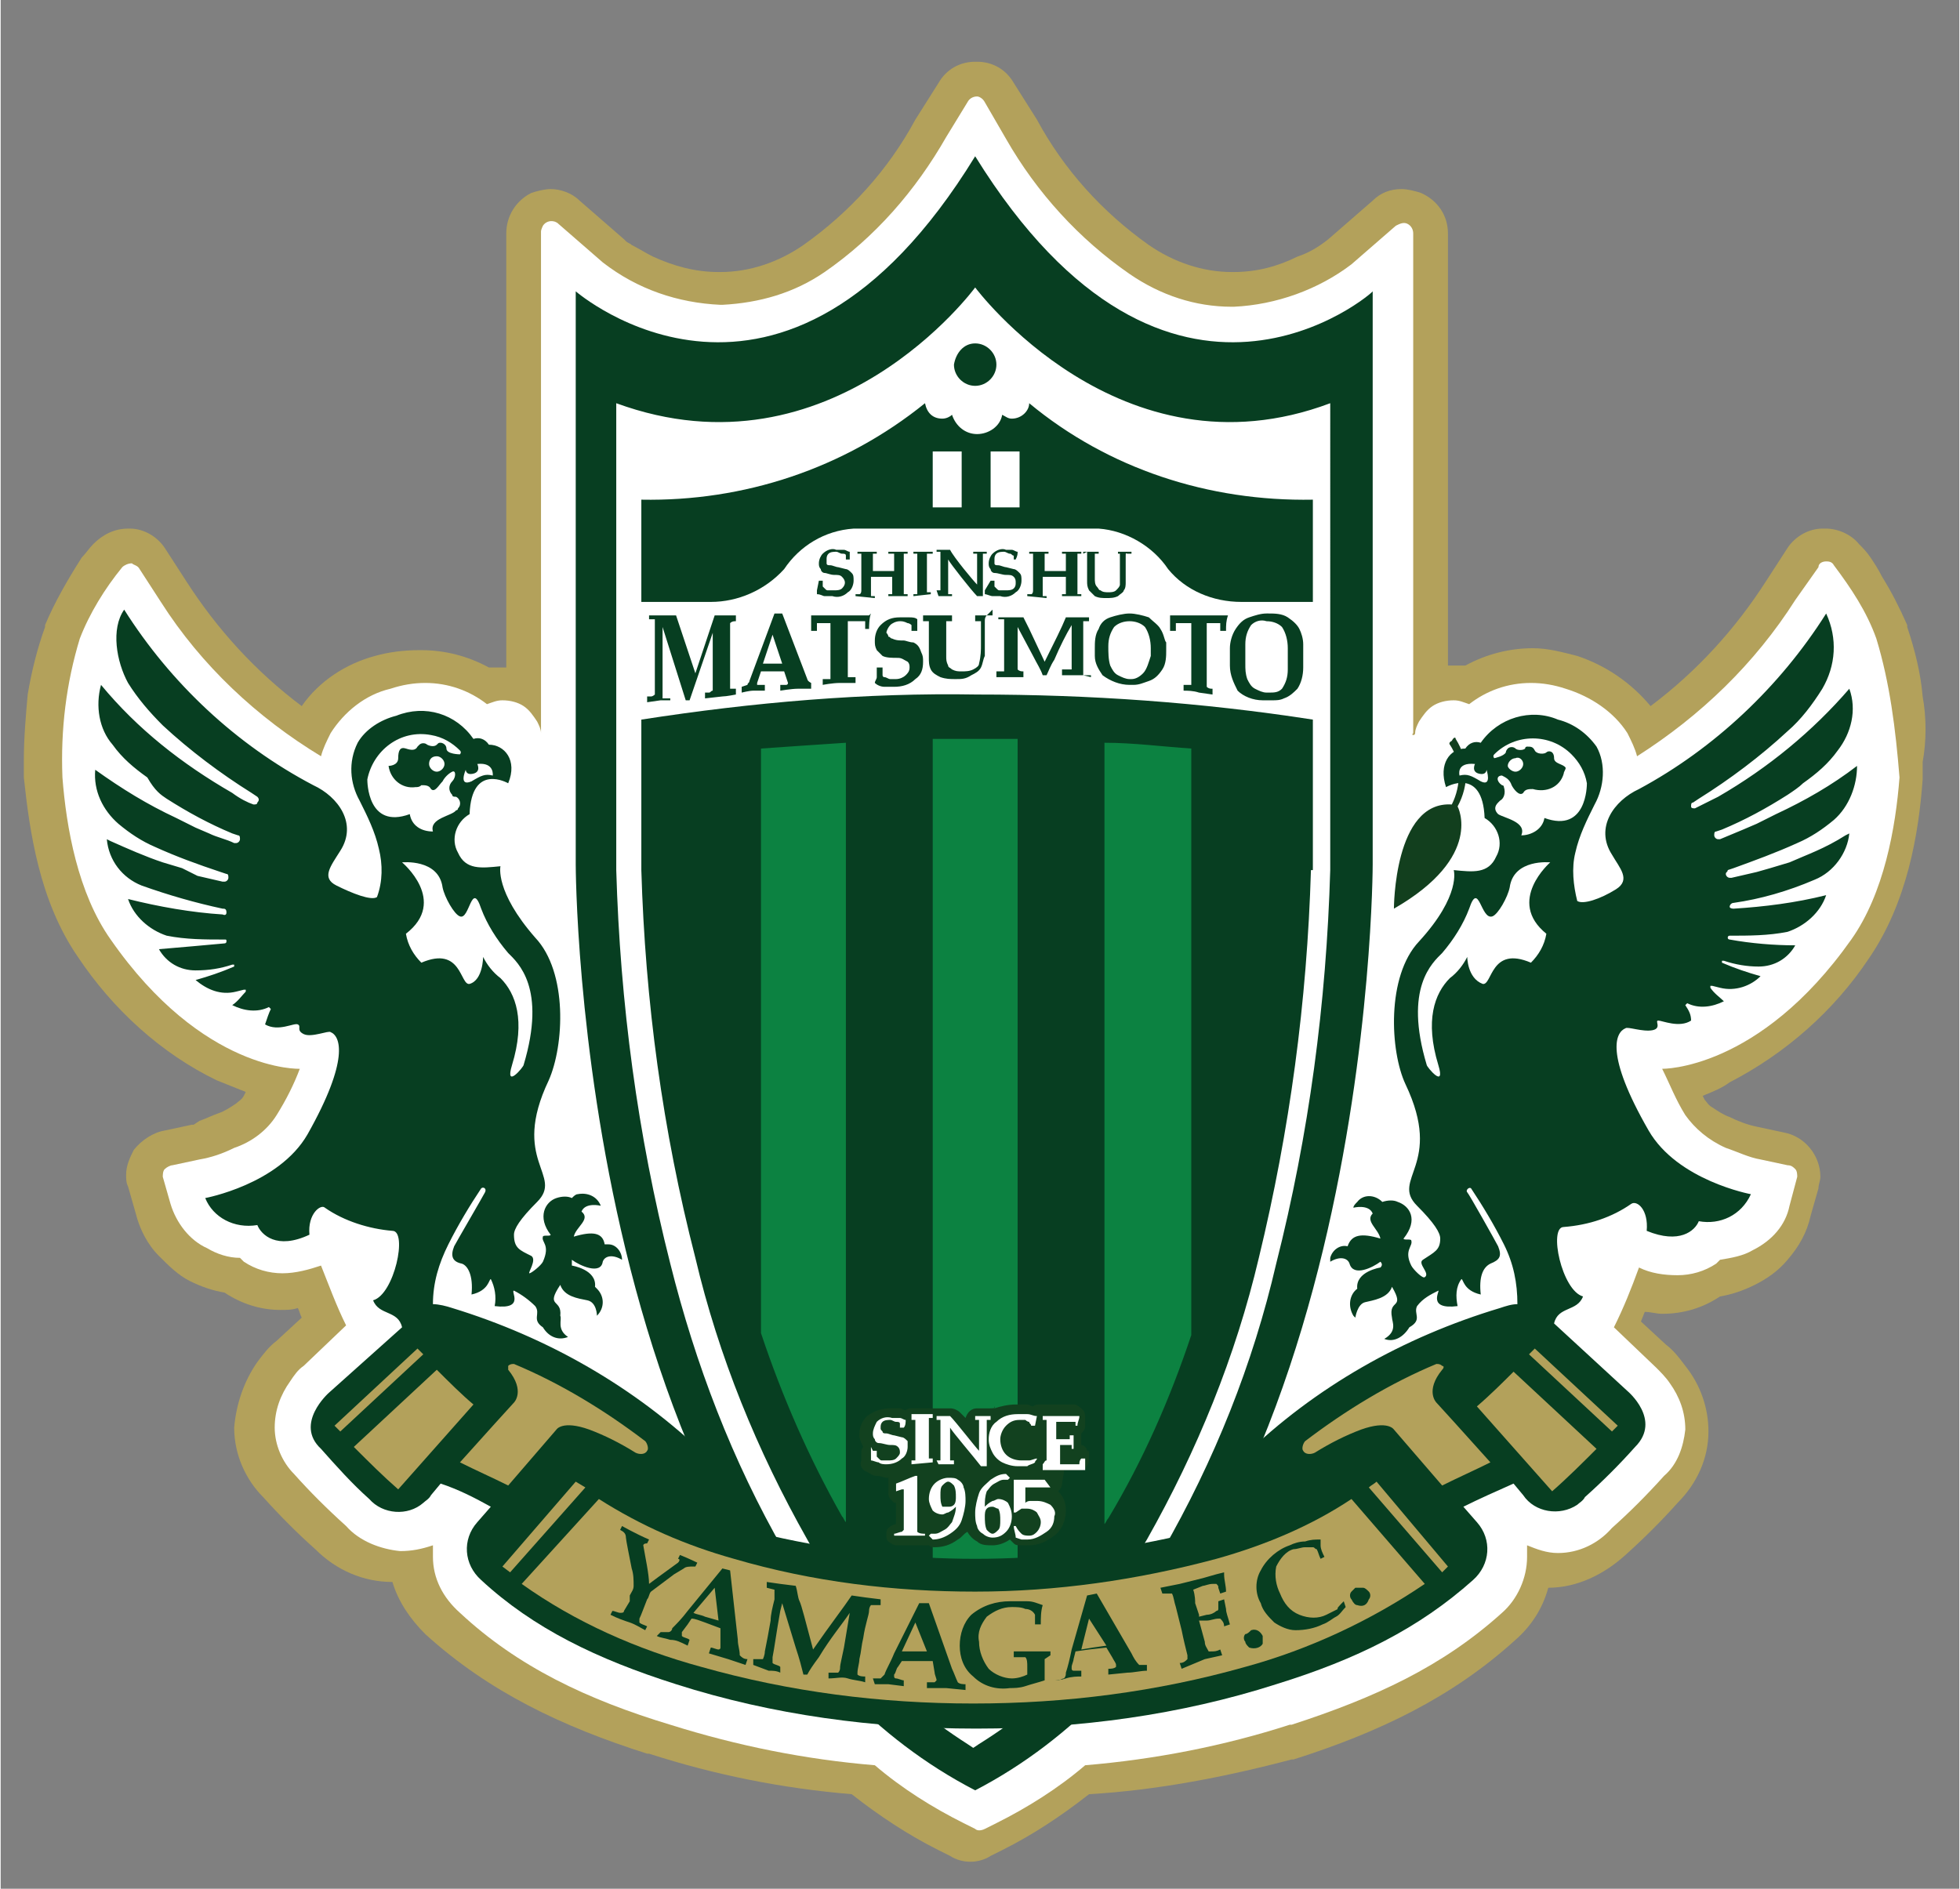 <?xml version="1.0" encoding="utf-8"?>
<!-- Generator: Adobe Illustrator 21.0.0, SVG Export Plug-In . SVG Version: 6.00 Build 0)  -->
<svg version="1.1" id="Layer_1" xmlns="http://www.w3.org/2000/svg" xmlns:xlink="http://www.w3.org/1999/xlink" x="0px" y="0px"
	 viewBox="0 0 101.5 97.9" width="249px" height="240px" style="enable-background:new 0 0 101.5 97.9;" xml:space="preserve">
<rect x="0" y="0" width="101.5" height="97.9" fill="#808080" stroke="none"/>
<style type="text/css">
	.st0{fill:#B3A15B;}
	.st1{fill:#FFFFFF;}
	.st2{fill:#073E21;}
	.st3{fill:#0C8241;}
	.st4{fill:#12411F;}
	.st5{fill:#123F1E;}
</style>
<path class="st0" d="M99.6,36.1c-0.1-1.2-0.4-2.4-0.8-3.6v-0.1c-0.4-0.9-0.8-1.7-1.3-2.5c-0.2-0.4-0.4-0.7-0.6-1
	c-0.2-0.3-0.4-0.5-0.6-0.7c-0.4-0.5-1.1-0.8-1.7-0.8h-0.2c-0.7,0-1.4,0.4-1.8,1l-1.1,1.7c-1.6,2.5-3.6,4.7-6,6.5
	c-1-1.2-2.3-2.1-3.8-2.6c-0.8-0.2-1.5-0.4-2.3-0.4c-1.2,0-2.4,0.3-3.5,0.9h-0.9V12.1c0-0.9-0.5-1.7-1.4-2.1c-0.3-0.1-0.7-0.2-1-0.2
	c-0.6,0-1.1,0.2-1.5,0.6l-2.3,2c-0.5,0.4-1,0.7-1.6,0.9c-1,0.5-2.1,0.8-3.3,0.8h-0.1c-1.5,0-3-0.5-4.3-1.4c-2.4-1.7-4.4-3.9-5.8-6.5
	l-1.2-1.9c-0.4-0.7-1.1-1.1-1.9-1.1h-0.1c-0.8,0-1.5,0.4-1.9,1.1l-1.2,1.9C46,8.8,44,11,41.6,12.7c-1.3,0.9-2.8,1.4-4.3,1.4h-0.1
	c-1.2,0-2.3-0.3-3.4-0.8c-0.4-0.2-0.7-0.4-1.1-0.6c-0.1-0.1-0.2-0.1-0.3-0.2l-0.1-0.1l-2.3-2c-0.4-0.4-1-0.6-1.5-0.6
	c-0.3,0-0.7,0.1-1,0.2c-0.8,0.4-1.3,1.2-1.3,2.1v22.5h-0.9c-1.1-0.6-2.3-0.9-3.5-0.9h-0.1c-0.8,0-1.6,0.1-2.3,0.3
	c-1.5,0.4-2.9,1.3-3.8,2.6c-2.4-1.8-4.4-4-6-6.5l-1.1-1.7c-0.4-0.6-1.1-1-1.8-1H6.6c-0.7,0-1.3,0.3-1.8,0.8
	c-0.2,0.2-0.4,0.5-0.6,0.7c-0.7,1.1-1.4,2.3-1.9,3.5v0.1c-0.4,1.1-0.7,2.3-0.9,3.5c-0.1,1.1-0.2,2.3-0.2,3.4v0.9
	c0.3,2.8,0.8,6.4,2.8,9.3c1.8,2.7,4.3,5,7.2,6.4c0.5,0.2,1,0.4,1.5,0.6l-0.1,0.2c-0.1,0.2-0.3,0.3-0.4,0.4c-0.3,0.2-0.6,0.4-0.9,0.5
	c-0.3,0.1-0.7,0.3-1,0.4L10,58.3H9.9l-1.4,0.3c-0.6,0.1-1.2,0.5-1.6,1c-0.2,0.4-0.4,0.8-0.4,1.3c0,0.2,0,0.4,0.1,0.6l0.4,1.4
	c0.2,0.8,0.6,1.6,1.2,2.2c0.5,0.5,1,1,1.6,1.3c0.6,0.3,1.2,0.5,1.8,0.6c0.9,0.6,1.9,0.9,2.9,0.9c0.3,0,0.6,0,0.9-0.1
	c0.1,0.2,0.1,0.3,0.2,0.5l-1.3,1.2c-0.4,0.3-0.7,0.7-1,1.1c-0.7,1-1.1,2.2-1.2,3.4c0,1.4,0.6,2.7,1.5,3.6c0.9,1,1.8,1.9,2.7,2.7
	c1.1,1.1,2.5,1.7,4,1.7h0c0.3,1,0.9,1.9,1.7,2.7c3.3,3,7.1,4.8,11.5,6.2h0.1c3.4,1.1,6.9,1.8,10.5,2.1c1.4,1.1,2.9,2.1,4.5,2.9
	l0.6,0.3c0.3,0.2,0.7,0.3,1,0.3h0.1c0.3,0,0.7-0.1,1-0.3l0.6-0.3c1.6-0.8,3.1-1.8,4.5-2.9c3.5-0.2,7.1-0.9,10.5-1.8h0.1
	c4.4-1.4,8.2-3.2,11.5-6.2c0.8-0.7,1.4-1.6,1.7-2.7c1.5,0,2.9-0.7,4-1.7c1-0.9,1.9-1.8,2.7-2.7c1-1,1.6-2.3,1.6-3.7
	c0-1.2-0.4-2.4-1.2-3.4c-0.3-0.4-0.6-0.8-1-1.1l-1.3-1.2l0.2-0.5c0.3,0,0.6,0.1,0.9,0.1c1.1,0,2.1-0.3,3-0.9
	c0.6-0.1,1.2-0.3,1.8-0.6c0.6-0.3,1.2-0.7,1.7-1.3c0.6-0.7,1-1.4,1.2-2.3l0.4-1.4c0-0.2,0.1-0.4,0.1-0.6c0-1.1-0.8-2.1-1.9-2.3
	l-1.4-0.3c-0.5-0.1-1-0.3-1.4-0.5c-0.3-0.1-0.6-0.3-0.9-0.5c-0.2-0.1-0.3-0.3-0.4-0.4l-0.1-0.2c0.5-0.2,1-0.4,1.4-0.7
	c2.9-1.5,5.4-3.7,7.2-6.4c2-2.9,2.6-6.5,2.8-9.3c0-0.3,0-0.6,0-0.9C99.8,38.4,99.8,37.2,99.6,36.1z"/>
<path class="st1" d="M97.2,33.1c-0.5-1.4-1.3-2.6-2.2-3.8c-0.1-0.2-0.3-0.2-0.4-0.2c-0.2,0-0.4,0.1-0.4,0.3L93,31.1
	c-2.1,3.3-4.9,6-8.2,8.1c-0.1-0.4-0.3-0.8-0.5-1.2c-0.7-1.1-1.9-1.9-3.2-2.3c-0.6-0.2-1.2-0.3-1.8-0.3c-1.2,0-2.3,0.4-3.2,1.1
	c-0.3-0.1-0.5-0.2-0.8-0.2c-0.4,0-0.8,0.1-1.1,0.3c-0.3,0.2-0.5,0.5-0.7,0.8c-0.1,0.2-0.2,0.4-0.2,0.6c0,0,0,0.1-0.1,0.1
	s0-0.1,0-0.1V12.1c0-0.2-0.1-0.4-0.3-0.5c-0.2-0.1-0.4,0-0.6,0.1l-2.3,2c-1.7,1.3-3.9,2.1-6.1,2.2h-0.1c-1.9,0-3.7-0.6-5.3-1.7
	c-2.6-1.8-4.8-4.2-6.4-7L51,5.3C50.9,5.1,50.7,5,50.6,5c-0.2,0-0.4,0.1-0.5,0.3L49,7.1c-1.6,2.8-3.7,5.2-6.3,7
	c-1.6,1.1-3.4,1.6-5.3,1.7h-0.1c-2.2-0.1-4.3-0.8-6.1-2.2l-2.3-2c-0.2-0.2-0.6-0.2-0.8,0.1C28.1,11.7,28,11.9,28,12v26
	c0,0,0,0.1,0,0.1s0,0,0-0.1c0-0.2-0.1-0.4-0.2-0.6c-0.2-0.3-0.4-0.6-0.7-0.8c-0.3-0.2-0.7-0.3-1.1-0.3h0c-0.3,0-0.5,0.1-0.8,0.2
	c-0.9-0.7-2-1.1-3.2-1.1c-0.6,0-1.2,0.1-1.8,0.3c-1.3,0.3-2.4,1.2-3.1,2.3c-0.2,0.4-0.4,0.8-0.5,1.2c-3.3-2-6.2-4.7-8.3-8l-1.1-1.7
	c-0.1-0.2-0.3-0.2-0.4-0.3c-0.2,0-0.4,0.1-0.5,0.2c-0.9,1.1-1.7,2.4-2.2,3.7c-0.7,2.3-1,4.7-0.9,7.2c0.2,2.6,0.8,6,2.5,8.4
	c4.8,6.9,9.8,6.7,9.8,6.7c-0.3,0.8-0.7,1.6-1.2,2.4c-0.5,0.8-1.3,1.4-2.2,1.7c-0.6,0.3-1.2,0.5-1.8,0.6l-1.4,0.3
	c-0.1,0-0.3,0.1-0.4,0.2c-0.1,0.1-0.1,0.3-0.1,0.4l0.4,1.4c0.3,1,1,1.9,1.9,2.3c0.5,0.3,1.1,0.5,1.7,0.5l0.2,0.2
	c0.6,0.4,1.3,0.6,2,0.6c0.7,0,1.4-0.2,2-0.4c0.4,1,0.8,2.1,1.3,3.1l-2.2,2.1c-0.3,0.2-0.5,0.5-0.7,0.8c-0.5,0.7-0.8,1.5-0.8,2.4
	c0,0.9,0.4,1.8,1,2.4c0.8,0.9,1.7,1.8,2.7,2.7c0.7,0.8,1.8,1.2,2.8,1.3c0.6,0,1.1-0.1,1.7-0.3v0.6c0,1.1,0.5,2.1,1.4,2.9
	c3,2.8,6.6,4.5,10.9,5.8c3.5,1.1,7,1.8,10.6,2.1c1.4,1.2,3,2.2,4.6,3l0.6,0.3c0.1,0.1,0.3,0.1,0.5,0l0.6-0.3c1.6-0.8,3.2-1.8,4.6-3
	c3.6-0.3,7.2-1,10.6-2.1h0.1c4.3-1.4,7.8-3,10.9-5.8c0.8-0.7,1.3-1.8,1.3-2.9v-0.1c0-0.2,0-0.3,0-0.5c0.5,0.2,1,0.4,1.6,0.4
	c1.1,0,2.1-0.5,2.8-1.3c0.9-0.8,1.8-1.7,2.7-2.7c0.7-0.6,1-1.5,1.1-2.4c0-0.9-0.3-1.7-0.8-2.4c-0.2-0.3-0.5-0.6-0.7-0.8l-2.2-2.1
	c0.5-1,0.9-2,1.3-3.1c0.6,0.3,1.3,0.4,2,0.4c0.7,0,1.4-0.2,2-0.6l0.2-0.2c0.6-0.1,1.2-0.2,1.7-0.5c1-0.5,1.7-1.3,1.9-2.3l0.4-1.5
	c0-0.1,0-0.3-0.1-0.4c-0.1-0.1-0.2-0.2-0.4-0.2l-1.4-0.3c-0.6-0.1-1.2-0.4-1.8-0.6c-0.9-0.4-1.6-1-2.1-1.7c-0.5-0.8-0.8-1.6-1.2-2.4
	c0,0,5,0.1,9.8-6.7c1.7-2.4,2.3-5.8,2.5-8.4C98.2,37.8,97.9,35.4,97.2,33.1L97.2,33.1z"/>
<path class="st2" d="M50.5,8.1c-10,16.3-20.7,7-20.7,7v29.7c0,0,0,37.3,20.7,48c20.6-10.7,20.6-48,20.6-48V15.1
	C71.2,15.1,60.6,24.4,50.5,8.1"/>
<path class="st3" d="M48.3,38.3v45.5h4.4V38.3H48.3 M57.2,38.5v40.5c0.1-0.1,0.1-0.2,0.2-0.3c1.8-3,3.2-6.2,4.3-9.5V38.8
	C60.2,38.7,58.7,38.5,57.2,38.5 M39.4,69.1c1.1,3.3,2.5,6.5,4.2,9.5c0.1,0.1,0.1,0.2,0.2,0.3V38.5c-1.5,0.1-3,0.2-4.4,0.3L39.4,69.1
	z"/>
<path class="st1" d="M51.3,23.4h1.5v2.9h-1.5V23.4z M48.3,23.4h1.5v2.9h-1.5V23.4z"/>
<path class="st4" d="M56.2,75c0,0-0.1-0.1-0.2-0.1v-0.3v-0.3c0.1-0.1,0.2-0.2,0.2-0.4c0-0.2,0-0.3,0-0.4c0-0.1,0-0.3-0.1-0.4
	c-0.1-0.1-0.2-0.2-0.4-0.3h-1.9c-0.1,0-0.2,0-0.3,0.1c-0.1,0-0.2-0.1-0.3-0.1c-0.2,0-0.4,0-0.6,0c-0.4,0-0.8,0.1-1.1,0.2v-0.1
	C51.6,73,51.4,73,51.3,73h-0.7c-0.3,0-0.5,0.2-0.6,0.5l-0.3-0.3c-0.1-0.1-0.3-0.2-0.5-0.2h-0.8c-0.1,0-0.1,0-0.2,0h-1
	c-0.1,0-0.2,0-0.3,0.1c-0.1,0-0.2-0.1-0.3-0.1c-0.2,0-0.3,0-0.5,0c-0.4,0-0.8,0.1-1.2,0.4c-0.3,0.3-0.4,0.6-0.4,1
	c0,0.2,0.1,0.4,0.2,0.6c-0.1,0.1-0.1,0.2-0.1,0.3c0,0.1,0,0.2,0,0.3c0,0,0,0.1,0,0.1c-0.1,0.2,0,0.5,0.3,0.6
	c0.2,0.1,0.3,0.2,0.5,0.2c0.2,0,0.4,0.1,0.5,0.1h0.1C46,76.7,46,76.8,46,77v0.4c0,0.2,0.1,0.3,0.2,0.4c0.1,0.1,0.1,0.1,0.2,0.1V79
	c-0.1,0-0.3,0.1-0.4,0.2c-0.1,0.1-0.1,0.2-0.1,0.3v0.1c0,0.1,0,0.2,0.1,0.3c0.1,0.1,0.3,0.2,0.4,0.2h1.7c0.1,0.1,0.2,0.1,0.3,0.1
	c0.4,0,0.8-0.1,1.2-0.4c0.2-0.1,0.3-0.3,0.5-0.4c0.1,0.2,0.3,0.4,0.5,0.5c0.2,0.2,0.5,0.2,0.8,0.2c0.3,0,0.6-0.1,0.9-0.3
	c0.1,0.1,0.1,0.1,0.2,0.2c0.1,0.1,0.2,0.1,0.4,0.1c0.1,0,0.3,0,0.4,0c0.5,0,0.9-0.2,1.3-0.5c0.4-0.3,0.6-0.8,0.6-1.3
	c0-0.4-0.1-0.7-0.4-1c0.1-0.1,0.2-0.2,0.2-0.4l0.1-0.6v-0.1h0.8c0.3,0,0.5-0.3,0.5-0.5c0-0.2,0-0.3,0-0.5
	C56.3,75.3,56.3,75.1,56.2,75L56.2,75z"/>
<path class="st1" d="M48.6,75.9h0.8v-0.2h-0.2c0-0.1,0-0.2,0-0.3v-1.4c0.1,0.2,1.3,1.6,1.6,2c0.1,0,0.2,0,0.3,0v-2.1v-0.3h0.2v-0.2
	h-0.8v0.2h0.2c0,0.1,0,0.1,0,0.2v1.4c-0.2-0.2-1.2-1.5-1.5-1.8h-0.7v0.2h0.2c0,0.1,0,0.2,0,0.3v1.4c0,0.1,0,0.2,0,0.3c0,0,0,0,0,0.1
	c-0.1,0-0.1,0-0.2,0L48.6,75.9z M53.6,73.9h-0.2c0-0.1-0.1-0.1-0.1-0.2c-0.1,0-0.2-0.1-0.2-0.1c-0.1,0-0.2,0-0.3,0
	c-0.3,0-0.5,0.1-0.7,0.3c-0.2,0.2-0.3,0.5-0.3,0.7c0,0.3,0.1,0.6,0.3,0.8c0.2,0.2,0.5,0.3,0.8,0.3c0.1,0,0.2,0,0.4,0
	c0.1,0,0.3-0.1,0.4-0.1c0,0.1-0.1,0.1-0.1,0.2c-0.1,0.1-0.3,0.1-0.4,0.2C53,76,52.8,76,52.7,76c-0.3,0-0.6-0.1-0.8-0.2
	c-0.2-0.1-0.4-0.3-0.5-0.5c-0.1-0.2-0.2-0.4-0.2-0.7c0-0.3,0.1-0.7,0.4-0.9c0.3-0.3,0.7-0.4,1.1-0.4c0.2,0,0.3,0,0.5,0
	c0.2,0,0.3,0.1,0.5,0.1L53.6,73.9z M54,75.9L54,75.9c0.1-0.1,0.1-0.2,0.2-0.2c0-0.4,0-0.8,0-1.2v-0.8c0,0,0-0.1,0-0.1
	c-0.1,0-0.1,0-0.2,0v-0.2h1.9c0,0.2-0.1,0.3-0.1,0.5h-0.1c0-0.1,0-0.2,0-0.2h-0.1c-0.2,0-0.3,0-0.5,0h-0.4v0.9h0.4
	c0.1,0,0.2,0,0.3,0c0-0.1,0-0.1,0-0.2h0.2v0.7h-0.1c0-0.1,0-0.1,0-0.2h0c-0.1,0-0.3,0-0.4,0h-0.2v1h0.4c0.2,0,0.4,0,0.6,0
	c0-0.1,0-0.2,0.1-0.3h0.2c0,0.2,0,0.4,0,0.6H54L54,75.9z M47.2,75.9v-0.2h0.2c0,0,0-0.1,0-0.1V74c0-0.1,0-0.2,0-0.4
	c-0.1,0-0.2,0-0.2,0v-0.3h1.1v0.2c-0.1,0-0.2,0-0.2,0c0,0,0,0.1,0,0.1v1.7c0,0.1,0,0.2,0,0.3c0.1,0,0.1,0,0.2,0v0.2L47.2,75.9
	L47.2,75.9z M45.2,75.2h0.2c0,0.1,0,0.2,0,0.3c0,0,0.1,0.1,0.1,0.1c0.1,0.1,0.1,0.1,0.2,0.1c0.1,0,0.2,0,0.3,0c0.1,0,0.3,0,0.4-0.1
	c0.1-0.1,0.2-0.2,0.2-0.3c0-0.1,0-0.2-0.1-0.3c-0.1-0.1-0.2-0.1-0.4-0.1c-0.2,0-0.4-0.1-0.6-0.1c-0.1,0-0.2-0.1-0.2-0.2
	c-0.1-0.1-0.1-0.2-0.1-0.3c0-0.2,0.1-0.4,0.2-0.6c0.2-0.2,0.5-0.3,0.8-0.2c0.1,0,0.2,0,0.4,0c0.1,0,0.2,0.1,0.3,0.1
	c0,0.1,0,0.3-0.1,0.4h-0.2c0-0.1,0-0.1,0-0.2c0-0.1-0.1-0.1-0.2-0.1c-0.1,0-0.2-0.1-0.3-0.1c-0.1,0-0.3,0-0.4,0.1
	c-0.1,0.1-0.1,0.2-0.1,0.3c0,0.1,0,0.1,0.1,0.2c0,0.1,0.1,0.1,0.2,0.1c0.1,0,0.3,0.1,0.4,0.1l0.4,0.1c0.1,0,0.2,0.1,0.3,0.2
	C47,74.7,47,74.8,47,75c0,0.2-0.1,0.5-0.3,0.6c-0.2,0.2-0.5,0.3-0.8,0.3c-0.1,0-0.3,0-0.4-0.1c-0.1,0-0.3-0.1-0.4-0.1
	c0-0.1,0-0.2,0-0.2V75 M49.5,78.1c-0.1,0.1-0.2,0.2-0.4,0.3c-0.1,0-0.2,0.1-0.3,0.1c-0.2,0-0.4-0.1-0.5-0.2
	c-0.1-0.2-0.2-0.4-0.2-0.6c0-0.3,0.1-0.6,0.3-0.8c0.2-0.2,0.5-0.3,0.7-0.3c0.2,0,0.4,0,0.5,0.1c0.2,0.1,0.3,0.3,0.3,0.4
	c0.1,0.2,0.1,0.5,0.1,0.7c0,0.3-0.1,0.7-0.2,1c-0.1,0.3-0.3,0.5-0.6,0.7c-0.3,0.2-0.6,0.3-0.9,0.3l-0.2-0.2l0.1-0.1h0.2
	c0.2,0,0.3-0.1,0.5-0.2c0.2-0.1,0.3-0.3,0.4-0.4C49.4,78.6,49.5,78.4,49.5,78.1z M49.1,78.1c0.1,0,0.2,0,0.3-0.1
	c0.1-0.1,0.1-0.3,0.1-0.4c0-0.2,0-0.4-0.1-0.6c-0.1-0.1-0.2-0.2-0.3-0.2c-0.1,0-0.2,0.1-0.3,0.2c-0.1,0.1-0.1,0.3-0.1,0.5
	c0,0.2,0,0.4,0.1,0.6C48.8,78.1,49,78.1,49.1,78.1z M51,78.1c0.1-0.1,0.2-0.2,0.4-0.3c0.1,0,0.2-0.1,0.3-0.1c0.2,0,0.4,0.1,0.5,0.2
	c0.1,0.2,0.2,0.4,0.2,0.7c0,0.3-0.1,0.6-0.3,0.8c-0.2,0.2-0.4,0.3-0.7,0.3c-0.2,0-0.4-0.1-0.5-0.2c-0.2-0.1-0.3-0.3-0.3-0.4
	c-0.1-0.2-0.1-0.5-0.1-0.7c0-0.3,0.1-0.7,0.2-1c0.1-0.3,0.4-0.5,0.6-0.7c0.3-0.2,0.5-0.3,0.8-0.3l0.2,0.2l-0.1,0.1H52
	c-0.2,0-0.3,0.1-0.5,0.2c-0.2,0.1-0.3,0.3-0.4,0.4C51,77.6,51,77.8,51,78.1z M51.4,78.1c-0.1,0-0.2,0-0.3,0.1
	c-0.1,0.1-0.1,0.3-0.1,0.4c0,0.2,0,0.5,0.1,0.7c0.1,0.1,0.2,0.2,0.3,0.2c0.1,0,0.2-0.1,0.3-0.2c0.1-0.1,0.1-0.3,0.1-0.5
	c0-0.2,0-0.4-0.1-0.6C51.6,78.2,51.5,78.1,51.4,78.1z M54.4,77.1h-1.3v0.8c0.1-0.1,0.2-0.1,0.3-0.1c0.1,0,0.2,0,0.3,0
	c0.3,0,0.5,0.1,0.7,0.2c0.2,0.2,0.3,0.4,0.2,0.6c0,0.3-0.1,0.6-0.4,0.8c-0.3,0.2-0.6,0.4-1,0.4c-0.1,0-0.2,0-0.3,0l-0.3-0.1
	c0-0.2-0.1-0.4-0.1-0.6h0.1c0.1,0.2,0.2,0.3,0.3,0.4c0.1,0.1,0.3,0.1,0.4,0.1c0.2,0,0.3-0.1,0.4-0.2c0.1-0.1,0.2-0.3,0.2-0.5
	c0-0.2-0.1-0.3-0.2-0.5c-0.1-0.1-0.3-0.2-0.5-0.2c-0.1,0-0.2,0-0.3,0l-0.3,0.2h-0.1v-0.9v-0.8h1.6L54.4,77.1z M47.9,79.5
	c-0.1,0-0.3,0-0.4-0.1c0,0,0,0,0-0.1c0-0.2,0-0.4,0-0.7v-1.3v-0.8h-0.1c-0.3,0.1-0.7,0.3-1,0.4v0.4l0.3-0.1h0.1v1.7
	c0,0.1,0,0.3,0,0.4l-0.1,0.1c-0.1,0-0.3,0.1-0.4,0.1v0.1h1.6V79.5L47.9,79.5z"/>
<path class="st5" d="M75.4,38.3c0.7,1.1,0.7,2.4,0.1,3.5c0,0,1.4,2.6-3.3,5.3c0,0,0-5.6,3-5.4c0.5-1,0.5-2.2-0.1-3.1
	c0,0-0.1-0.1,0.1-0.2C75.3,38.2,75.4,38.2,75.4,38.3"/>
<path class="st1" d="M50.5,14.9c0,0-7.4,10.1-18.6,6v24.2c0.2,6.9,1.1,13.7,2.8,20.4c1.3,5.2,3.2,10.2,5.9,14.9
	c2.3,4.1,5.6,7.5,9.5,10l0.3,0.2l0.3-0.2c4-2.5,7.2-5.9,9.5-10c2.7-4.7,4.7-9.7,5.9-14.9c1.7-6.7,2.6-13.5,2.8-20.4V20.9
	C58,25,50.5,14.9,50.5,14.9z M50.5,17.8c0.6,0,1.1,0.5,1.1,1.1S51.1,20,50.5,20c-0.6,0-1.1-0.5-1.1-1.1c0,0,0,0,0,0
	C49.5,18.3,49.9,17.8,50.5,17.8C50.5,17.8,50.5,17.8,50.5,17.8z M67.9,45.1c-0.2,6.8-1.1,13.5-2.7,20.1c-1.2,5.1-3.2,10-5.8,14.6
	c-2.2,3.8-5.2,7-8.8,9.4c-3.7-2.4-6.7-5.6-8.8-9.4c-2.6-4.6-4.6-9.5-5.8-14.6c-1.7-6.6-2.6-13.3-2.8-20.1v-7.8
	c5.8-0.9,11.6-1.4,17.4-1.3c5.8,0,11.6,0.4,17.4,1.3V45.1z M67.9,31.2h-3.6c-1.5,0-2.9-0.6-3.8-1.7c-0.8-1.2-2.2-2-3.6-2.1H44.2
	c-1.5,0.1-2.8,0.9-3.6,2.1c-1,1.1-2.4,1.7-3.8,1.7h-3.6v-5.3c5.3,0.1,10.5-1.6,14.7-5c0.1,0.5,0.4,0.8,0.9,0.8
	c0.2,0,0.4-0.1,0.5-0.2c0.2,0.6,0.7,1,1.3,1c0.6,0,1.2-0.4,1.3-1c0.2,0.1,0.3,0.2,0.5,0.2c0.5,0,0.9-0.4,0.9-0.8
	c4.1,3.4,9.3,5.1,14.7,5V31.2z"/>
<path class="st2" d="M44.3,30.9v-0.1h0.2c0,0,0.1,0,0.1-0.2v-1.4c0-0.2,0-0.3,0-0.5h-0.2v-0.1h1v0.1c-0.1,0-0.1,0-0.2,0
	c0,0.1,0,0.1,0,0.2v0.7h1.1v-0.8c0,0,0-0.1,0-0.1H46v-0.1h1v0.1c-0.1,0-0.1,0-0.2,0c0,0.1,0,0.2,0,0.3v1.4c0,0.1,0,0.2,0,0.3
	c0,0,0,0,0,0.1H47v0.1h-1v-0.1c0.1,0,0.1,0,0.2,0c0,0,0-0.1,0-0.1v-0.8h-1.1v1c0,0,0.1,0,0.2,0v0.1L44.3,30.9L44.3,30.9z M47.3,30.9
	v-0.1h0.2c0,0,0-0.1,0-0.1v-0.9V29c0-0.1,0-0.2,0-0.3c0,0,0,0,0,0c-0.1,0-0.1,0-0.2,0v-0.1h1v0.1H48c0,0,0,0,0,0.1v1.6
	c0,0.1,0,0.2,0,0.3c0.1,0,0.1,0,0.2,0v0.1L47.3,30.9L47.3,30.9z M48.6,30.9h0.7v-0.1c-0.1,0-0.1,0-0.2,0c0-0.1,0-0.2,0-0.3V29
	c0.1,0.2,1.2,1.6,1.5,1.9c0.1,0,0.2,0,0.3,0V29c0-0.1,0-0.2,0-0.3c0.1,0,0.1,0,0.2,0v-0.1h-0.7v0.1h0.2c0,0.1,0,0.1,0,0.2v1.4
	c-0.2-0.2-1.2-1.4-1.4-1.8h-0.7v0.1h0.2c0,0.1,0,0.2,0,0.3v1.4c0,0.1,0,0.2,0,0.3h-0.2L48.6,30.9z M56.3,28.6c0,0.1,0,0.1,0,0.2v1.3
	c0,0.2,0,0.3,0.1,0.5c0.1,0.1,0.2,0.2,0.3,0.3c0.2,0.1,0.4,0.1,0.6,0.1c0.2,0,0.4,0,0.6-0.1c0.1-0.1,0.3-0.2,0.3-0.3
	c0.1-0.1,0.1-0.3,0.1-0.4c0-0.1,0-0.3,0-0.4v-0.9c0-0.3,0-0.2,0.1-0.2s0,0,0.2,0v-0.1h-0.7v0.1H58c0,0.1,0,0.2,0,0.3v0.6
	c0,0.2,0,0.5,0,0.7c0,0.1-0.1,0.2-0.2,0.3c-0.1,0.1-0.3,0.1-0.4,0.1c-0.1,0-0.3,0-0.4-0.1c-0.1,0-0.1-0.1-0.2-0.2
	c-0.1-0.1-0.1-0.3-0.1-0.4v-0.6v-0.6c0,0,0-0.1,0-0.1c0.1,0,0.1,0,0.2,0v-0.1h-0.8v0.1L56.3,28.6z M51.3,30.1h0.2c0,0.1,0,0.2,0,0.3
	c0,0,0.1,0.1,0.1,0.1c0.1,0.1,0.1,0.1,0.2,0.1c0.1,0,0.2,0,0.3,0c0.1,0,0.3,0,0.4-0.1c0.1-0.1,0.1-0.2,0.1-0.3c0-0.1,0-0.2-0.1-0.3
	c-0.1-0.1-0.2-0.1-0.4-0.1c-0.2,0-0.4-0.1-0.6-0.1c-0.1,0-0.2-0.1-0.2-0.2c-0.1-0.1-0.1-0.2-0.1-0.3c0-0.2,0.1-0.4,0.2-0.5
	c0.2-0.2,0.5-0.3,0.7-0.2c0.1,0,0.2,0,0.3,0c0.1,0,0.2,0.1,0.3,0.1c0,0.1,0,0.2-0.1,0.4h-0.1c0-0.1,0-0.1,0-0.2
	c-0.1,0-0.1-0.1-0.2-0.1c-0.1,0-0.2-0.1-0.3-0.1c-0.1,0-0.3,0-0.4,0.1c-0.1,0.1-0.1,0.2-0.1,0.3c0,0.1,0,0.1,0,0.2
	c0,0.1,0.1,0.1,0.2,0.1c0.1,0,0.3,0.1,0.4,0.1l0.4,0.1c0.1,0,0.2,0.1,0.3,0.2c0.1,0.1,0.1,0.2,0.1,0.4c0,0.2-0.1,0.5-0.3,0.6
	c-0.2,0.2-0.5,0.3-0.8,0.2c-0.1,0-0.3,0-0.4,0c-0.1,0-0.3-0.1-0.4-0.1c0-0.1,0-0.1,0-0.2L51.3,30.1 M53.2,30.9v-0.1h0.2
	c0,0,0.1,0,0.1-0.2v-1.4c0-0.2,0-0.3,0-0.5h-0.2v-0.1h1v0.1c-0.1,0-0.1,0-0.2,0c0,0.1,0,0.1,0,0.2v0.7h1.1v-0.8c0,0,0-0.1,0-0.1
	h-0.2v-0.1h1v0.1c-0.1,0-0.1,0-0.2,0c0,0.1,0,0.2,0,0.3v1.4c0,0.1,0,0.2,0,0.3c0,0,0,0,0,0.1c0.1,0,0.1,0,0.2,0v0.1h-1v-0.1
	c0.1,0,0.1,0,0.2,0c0,0,0-0.1,0-0.1v-0.8h-1.2v1c0,0,0.1,0,0.2,0v0.1L53.2,30.9L53.2,30.9z M42.4,30.1h0.2c0,0.1,0,0.2,0,0.3
	c0,0,0.1,0.1,0.1,0.1c0.1,0.1,0.1,0.1,0.2,0.1c0.1,0,0.2,0,0.3,0c0.1,0,0.3,0,0.4-0.1c0.2-0.2,0.2-0.4,0-0.6
	c-0.1-0.1-0.2-0.1-0.4-0.1c-0.2,0-0.4-0.1-0.5-0.1c-0.1,0-0.2-0.1-0.2-0.2c-0.1-0.1-0.1-0.2-0.1-0.3c0-0.2,0.1-0.4,0.2-0.5
	c0.2-0.2,0.5-0.3,0.7-0.2c0.1,0,0.2,0,0.4,0c0.1,0,0.2,0.1,0.3,0.1v0.4h-0.2c0-0.1,0-0.1,0-0.2c0-0.1-0.1-0.1-0.2-0.1
	c-0.1,0-0.2-0.1-0.3-0.1c-0.1,0-0.3,0-0.4,0.1c-0.1,0.1-0.1,0.2-0.1,0.3c0,0.1,0,0.1,0,0.2c0,0.1,0.1,0.1,0.2,0.1
	c0.1,0,0.3,0.1,0.4,0.1l0.4,0.1c0.1,0,0.2,0.1,0.3,0.2c0.1,0.1,0.1,0.2,0.1,0.4c0,0.2-0.1,0.5-0.3,0.6c-0.2,0.2-0.5,0.3-0.8,0.2
	c-0.1,0-0.3,0-0.4,0c-0.1,0-0.2-0.1-0.4-0.1c0-0.1,0-0.1,0-0.2L42.4,30.1 M92.7,44.7l-1,0.3L91,45.2c-0.4,0.1-0.9,0.2-1.3,0.3h-0.1
	c-0.1,0-0.2-0.1-0.2-0.2c0-0.1,0.1-0.1,0.1-0.2l0.3-0.1c1.1-0.4,2.2-0.8,3.3-1.3c0.7-0.3,1.3-0.7,1.9-1.2c0.8-0.7,1.2-1.8,1.2-2.8
	c-1.3,1-2.7,1.8-4.2,2.5l-1,0.5l-0.7,0.3l-1.2,0.5H89c-0.1,0-0.2-0.1-0.2-0.2c0-0.1,0-0.2,0.1-0.2l0.3-0.1c1.2-0.5,2.3-1.1,3.4-1.8
	c0.3-0.2,0.6-0.4,0.8-0.6c0.7-0.5,1.3-1,1.8-1.7c0.7-0.9,1-2.1,0.6-3.2c-1.9,2.2-4.2,4.1-6.8,5.6c-0.4,0.2-0.8,0.4-1.2,0.6
	c-0.1,0-0.2,0-0.2-0.1c0-0.1,0-0.2,0.1-0.2l0.3-0.2c1.6-1,3.2-2.2,4.6-3.5c0.7-0.6,1.3-1.4,1.8-2.2c0.7-1.2,0.8-2.6,0.2-3.9
	c-2.4,3.8-5.8,7-9.7,9.1c-1.3,0.6-2.3,2-1.4,3.4c0.4,0.7,1,1.3,0.2,1.8s-1.7,0.8-2,0.6c-0.2-0.8-0.3-1.7-0.1-2.5
	c0.2-0.9,0.6-1.7,1-2.5c0.5-0.9,0.6-2.1,0.1-3c-0.5-0.7-1.2-1.2-2-1.4c-1.4-0.6-3.1-0.1-4,1.2c-0.3-0.1-0.6,0-0.8,0.3
	c-0.8,0-1.4,0.8-1,2c0,0,1.9-1.1,2,1.6c0.7,0.4,1,1.3,0.6,2c-0.4,0.9-1.2,0.8-2.2,0.7c0,0,0.4,1.3-1.8,3.7c-1.7,1.8-1.5,5.7-0.7,7.4
	c2,4.2-0.8,4.9,0.6,6.3c0.9,0.9,1.2,1.4,1.2,1.7c0,0.6-0.3,0.7-0.9,1.1c-0.3,0.2,0.4,0.7,0.1,0.9c-0.1,0.1-0.6-0.4-0.7-0.6
	c-0.4-0.8,0.1-1,0-1.3c0-0.1-0.4,0-0.4-0.1c0.8-1,0.3-1.7-0.3-1.9c-0.2-0.1-0.5-0.1-0.8,0c-0.4-0.4-1-0.4-1.3,0
	c-0.1,0.1-0.2,0.2-0.2,0.3c0,0,0.8-0.2,1,0.3c-0.4,0.4,0.3,0.8,0.4,1.3c-1-0.3-1.5-0.2-1.7,0.4c-0.4-0.1-0.8,0.2-0.9,0.6
	c0,0.1,0,0.1,0,0.2c0.5-0.3,0.9-0.2,1,0.1c0.2,0.7,1.2,0.2,1.6-0.1c0.1,0.1,0.1,0.2,0,0.3c0,0-1.3,0.2-1.2,1.1
	c-0.4,0.3-0.5,0.9-0.2,1.4c0,0,0.1,0.1,0.1,0.1c0,0,0.1-0.7,0.5-0.8s1.2-0.2,1.4-0.8c0.7,1.2-0.2,0.6,0,1.6c0,0.2,0.3,0.7-0.4,1.1
	c0.5,0.2,1-0.1,1.3-0.6c0.7-0.4,0.2-0.7,0.4-1.1c0.3-0.4,0.7-0.6,1.1-0.8c0.1,0-0.6,1,1,0.8c-0.1-0.5-0.1-1,0.2-1.4
	c0.1,0,0.1,0.6,1,0.8c-0.1-0.9,0.1-1.4,0.5-1.6c0.5-0.2,0.6-0.4,0.4-0.9c-0.1-0.2-1.5-2.7-1.6-2.8s0.1-0.3,0.2-0.2
	c0.6,0.9,1.2,1.9,1.7,2.9c0.5,1,0.7,2,0.7,3.1c-0.3,0-0.6,0.1-0.9,0.2c-5,1.5-9.6,4.1-13.3,7.7c-1.3,1.2-2.4,2.6-3.3,4.1
	c-3.5,0.8-7,1.2-10.6,1.2c-3.6,0-7.1-0.4-10.6-1.2c-1-1.5-2.1-2.9-3.3-4.1c-3.7-3.6-8.3-6.2-13.2-7.7c-0.3-0.1-0.7-0.2-1-0.2
	c0-1.1,0.3-2.1,0.8-3.1c0.5-1,1.1-2,1.7-2.9c0.1-0.1,0.3,0,0.2,0.2s-1.5,2.6-1.6,2.8c-0.2,0.5-0.1,0.8,0.4,0.9
	c0.3,0.1,0.6,0.6,0.5,1.6c0.9-0.2,0.9-0.8,1-0.8c0.2,0.4,0.3,0.9,0.2,1.4c1.6,0.2,0.8-0.8,1-0.8c0.4,0.2,0.8,0.5,1.1,0.8
	c0.3,0.4-0.2,0.7,0.4,1.1c0.3,0.5,0.8,0.7,1.3,0.5c-0.6-0.4-0.3-0.9-0.4-1.1c0.1-0.9-0.8-0.4,0-1.6c0.2,0.6,0.9,0.7,1.4,0.8
	s0.5,0.8,0.5,0.8c0.4-0.4,0.4-1,0-1.4c0,0-0.1-0.1-0.1-0.1c0.1-0.9-1.2-1.1-1.2-1.1c0-0.1,0-0.2,0-0.3c0.4,0.3,1.5,0.8,1.6,0.1
	c0.1-0.3,0.5-0.4,1-0.1c0-0.4-0.3-0.8-0.7-0.8c-0.1,0-0.1,0-0.2,0c-0.1-0.6-0.6-0.7-1.6-0.4c0.1-0.5,0.9-0.9,0.4-1.3
	c0.2-0.5,1-0.3,1-0.3c-0.2-0.5-0.7-0.7-1.2-0.6c-0.1,0-0.2,0.1-0.3,0.2c-0.2-0.1-0.5-0.1-0.8,0c-0.6,0.2-1,1-0.3,1.9
	c0,0.1-0.4,0-0.4,0.1c-0.1,0.3,0.4,0.4,0,1.3c-0.1,0.2-0.6,0.6-0.7,0.6s0.4-0.7,0.1-0.9c-0.6-0.3-0.9-0.4-0.9-1.1
	c0-0.3,0.3-0.8,1.2-1.7c1.4-1.4-1.4-2.1,0.6-6.3c0.8-1.8,1-5.6-0.7-7.4c-2.1-2.4-1.8-3.7-1.8-3.7c-1,0.1-1.8,0.2-2.2-0.7
	c-0.4-0.7-0.1-1.6,0.6-2c0.1-2.7,2-1.6,2-1.6c0.5-1.2-0.2-2-1-2c-0.2-0.3-0.5-0.4-0.8-0.3c-0.9-1.3-2.5-1.8-4-1.2
	c-0.8,0.2-1.6,0.7-2,1.4c-0.5,1-0.4,2.1,0.1,3c0.4,0.8,0.8,1.6,1,2.5c0.2,0.8,0.2,1.7-0.1,2.5c-0.3,0.2-1.3-0.2-2.1-0.6
	s-0.3-1,0.2-1.8c0.9-1.4-0.1-2.8-1.4-3.4c-4-2.1-7.4-5.3-9.8-9.1c-0.7,1-0.4,2.7,0.2,3.8c0.5,0.8,1.1,1.5,1.8,2.2
	c1.4,1.3,3,2.5,4.6,3.5l0.3,0.2c0.1,0.1,0.1,0.2,0,0.3c0,0.1-0.1,0.1-0.2,0.1c-0.3-0.1-0.7-0.3-1.1-0.6c-2.6-1.5-4.9-3.3-6.8-5.6
	c-0.3,1.1-0.1,2.3,0.6,3.1c0.5,0.7,1.1,1.2,1.8,1.7C8,41,8.3,41.2,8.6,41.4c1.1,0.7,2.2,1.3,3.4,1.8l0.3,0.1c0.1,0,0.1,0.1,0.1,0.2
	c0,0.1-0.1,0.2-0.2,0.2h-0.1c-0.4-0.2-0.9-0.3-1.3-0.5l-0.7-0.3l-1-0.5c-1.5-0.7-2.8-1.5-4.2-2.5c-0.1,1.1,0.4,2.1,1.2,2.8
	c0.6,0.5,1.2,0.9,1.9,1.2c1.1,0.5,2.2,0.9,3.4,1.3l0.3,0.1c0.1,0,0.1,0.1,0.1,0.2c0,0.1-0.1,0.2-0.2,0.2h-0.1
	c-0.4-0.1-0.9-0.2-1.3-0.3L9.4,45l-1-0.3c-0.9-0.3-1.8-0.7-2.7-1.1l-0.2-0.1c0.1,1.1,0.8,2,1.8,2.4c1.4,0.5,2.8,0.9,4.2,1.2
	c0.1,0,0.2,0,0.2,0.2s-0.2,0.1-0.2,0.1c-1.6-0.1-3.3-0.4-4.9-0.8c0.3,0.9,1.1,1.6,2,1.9c1,0.2,2,0.2,3,0.2c0.1,0,0.1,0,0.1,0.1
	c0,0.1-0.1,0.1-0.1,0.1c-1.1,0.1-2.2,0.2-3.4,0.3c0.4,0.7,1.1,1.1,1.9,1.1c0.7,0,1.3-0.1,1.9-0.3c0,0,0.1,0,0.1,0v0.1
	c-0.7,0.3-1.3,0.5-2,0.7c0.6,0.5,1.3,0.8,2.1,0.6l0.4-0.1c0,0,0.1,0,0.1,0c0,0,0,0.1,0,0.1c0,0,0,0,0,0c-0.2,0.2-0.4,0.5-0.7,0.7
	c0.6,0.3,1.3,0.4,1.9,0.1l0.1,0.1c-0.1,0.2-0.2,0.5-0.3,0.8c0.7,0.4,1.5-0.1,1.7,0s-0.1,0.3,0.3,0.5s1.3-0.2,1.4-0.1
	c0.5,0.2,1,1.4-1.2,5.3c-1.5,2.6-5.3,3.3-5.3,3.3c0.4,1,1.5,1.6,2.7,1.4c0.2,0.5,1,1.3,2.7,0.5c-0.1-1.1,0.6-1.6,0.8-1.4
	c1,0.7,2.3,1.1,3.5,1.2c0.8,0,0.1,3.3-1,3.6c0.3,0.8,1.3,0.5,1.5,1.4L17,72.2c0,0-1.8,1.6-0.4,2.9c0.8,0.9,1.6,1.8,2.5,2.6
	c0.7,0.8,2,0.9,2.8,0.2c0.1-0.1,0.3-0.2,0.4-0.4l0.5-0.6c0.9,0.3,1.7,0.7,2.6,1.2l-0.7,0.8c-0.8,0.9-0.7,2.2,0.2,3
	c2.7,2.5,6,4.1,10.1,5.4c5,1.6,10.3,2.3,15.5,2.3h0.1c5.3,0,10.5-0.7,15.5-2.3c4.2-1.3,7.4-2.9,10.2-5.4c0.9-0.8,1-2.1,0.2-3
	l-0.7-0.8c0.8-0.4,1.7-0.8,2.6-1.2l0.5,0.6c0.6,0.9,1.9,1.1,2.8,0.5c0.1-0.1,0.3-0.2,0.4-0.4c0.9-0.8,1.8-1.7,2.6-2.6
	c1.4-1.4-0.4-2.9-0.4-2.9l-3.8-3.5c0.2-0.9,1.2-0.6,1.5-1.4c-1.1-0.3-1.8-3.6-1-3.6c1.3-0.1,2.5-0.5,3.5-1.2
	c0.3-0.2,0.9,0.3,0.8,1.4c1.7,0.7,2.5,0,2.7-0.5c1.1,0.2,2.2-0.3,2.7-1.4c0,0-3.8-0.7-5.3-3.3c-2.3-4-1.7-5.1-1.2-5.3
	c0.1-0.1,0.9,0.2,1.4,0.1s0.1-0.5,0.3-0.5s1.1,0.4,1.7,0c0-0.3-0.1-0.5-0.3-0.8l0.1-0.1c0.6,0.3,1.3,0.2,1.9-0.1
	c-0.2-0.2-0.5-0.4-0.7-0.7c0,0,0-0.1,0-0.1c0,0,0.1,0,0.1,0l0.4,0.1c0.8,0.2,1.6-0.1,2.1-0.6c-0.7-0.2-1.3-0.4-2-0.7
	c0,0,0-0.1,0-0.1c0,0,0,0,0,0c0,0,0.1,0,0.1,0c0.6,0.2,1.2,0.3,1.8,0.3c0.8,0,1.5-0.4,1.9-1.1c-1.1,0-2.3-0.1-3.4-0.3
	c0,0-0.1,0-0.1-0.1c0-0.1,0.1-0.1,0.1-0.1c1,0,2,0,3-0.2c0.9-0.3,1.7-1,2-1.9c-1.6,0.4-3.2,0.6-4.8,0.7c0,0-0.2,0-0.2-0.1
	s0.1-0.2,0.2-0.2c1.4-0.2,2.8-0.6,4.2-1.2c1-0.4,1.7-1.4,1.8-2.4l-0.2,0.1C94.5,44,93.6,44.3,92.7,44.7L92.7,44.7z"/>
<path class="st0" d="M71.3,76.8c-0.1,0.1-0.3,0.2-0.4,0.3l3.8,4.4l0.3-0.3L71.3,76.8z M29.8,76.8L26,81.2l0.4,0.3l3.9-4.4L29.8,76.8
	z M63,80.8c-4.1,1.1-8.3,1.7-12.5,1.7c-4.2,0-8.4-0.5-12.5-1.7c-2.5-0.7-4.8-1.7-7-3.1l-4,4.4c2.8,2,6,3.4,9.3,4.3
	c4.6,1.3,9.3,1.9,14.1,1.9c4.8,0,9.5-0.6,14.1-1.9c3.3-0.9,6.5-2.4,9.3-4.3l-3.8-4.4C67.9,79.1,65.5,80.1,63,80.8z"/>
<path class="st2" d="M34.2,84.6c0.1,0,0.2,0,0.4,0c0.1,0,0.2-0.1,0.2-0.2c0.2-0.2,0.5-0.5,0.8-0.9l1.8-2.2l0.4,0.1l0.4,3.6
	c0,0.3,0.1,0.5,0.1,0.8c0.1,0.1,0.2,0.2,0.4,0.2l-0.1,0.3l-0.9-0.3l-1-0.3l0.1-0.3c0.1,0,0.3,0.1,0.4,0.1c0,0,0.1,0,0.1-0.1
	c0-0.1,0-0.3,0-0.4l0-0.6l-0.8-0.3c-0.3-0.1-0.5-0.2-0.7-0.2l-0.2,0.3l-0.3,0.4c0,0,0,0.1,0,0.1c0,0,0,0.1,0,0.1
	c0.1,0.1,0.3,0.1,0.4,0.2l-0.1,0.3C35.2,85.1,35,85,34.7,85c-0.3-0.1-0.5-0.1-0.7-0.2L34.2,84.6z M37,82.3l-1.1,1.3
	c0.2,0.1,0.4,0.1,0.6,0.2l0.7,0.2L37,82.3z M39,86.3v-0.3h0.5c0,0,0.1-0.2,0.1-0.4c0.1-0.5,0.2-1,0.3-1.6c0-0.3,0.1-0.7,0.2-1.1
	c0-0.1,0-0.3,0-0.4c0,0,0-0.1,0-0.1l-0.4-0.1v-0.3l0.7,0.1l0.8,0.1c0.1,0.3,0.1,0.6,0.2,0.8s0.3,1,0.7,2.5c0.9-1.3,1.6-2.2,2-2.8
	l0.7,0.1l0.8,0.1v0.3c-0.2,0-0.3,0-0.5,0c0,0-0.1,0.1-0.1,0.3s-0.2,0.7-0.3,1.4c-0.1,0.4-0.1,0.7-0.2,1.1c0,0.2-0.1,0.5-0.1,0.7
	c0,0,0,0.1,0,0.1c0.1,0.1,0.3,0.1,0.4,0.1v0.3c-0.3-0.1-0.6-0.1-0.9-0.2S43.3,87,42.9,87v-0.3h0.5c0.1-0.1,0.1-0.2,0.1-0.3
	c0-0.1,0.1-0.5,0.2-1l0.3-1.8c-0.4,0.6-1,1.3-1.6,2.3c-0.3,0.4-0.5,0.7-0.6,0.9h-0.2c-0.1-0.4-0.2-0.8-0.4-1.4l-0.7-2.3l-0.1,0.4
	c-0.2,1.1-0.3,1.9-0.4,2.4c0,0.1,0,0.2,0,0.3c0.1,0.1,0.3,0.1,0.4,0.2v0.3c-0.2-0.1-0.4-0.1-0.6-0.1L39,86.3 M45.2,87
	c0.1,0,0.2,0,0.4,0c0.1-0.1,0.1-0.1,0.2-0.2c0.1-0.3,0.3-0.6,0.5-1.1l1.3-2.6h0.5l1.2,3.4c0.1,0.2,0.2,0.5,0.3,0.7
	c0.1,0.1,0.3,0.1,0.4,0.1v0.3l-1-0.1h-1v-0.3c0.1,0,0.3,0,0.4,0c0,0,0.1-0.1,0.1-0.1c0-0.1-0.1-0.3-0.1-0.4l-0.1-0.6h-1.6l-0.2,0.3
	c-0.1,0.1-0.1,0.3-0.2,0.4c0,0,0,0.1,0,0.1c0,0,0,0.1,0.1,0.1c0.1,0,0.3,0.1,0.4,0.1v0.3l-0.8-0.1h-0.7L45.2,87z M47.4,84.1
	l-0.7,1.5h1.3L47.4,84.1z M52.5,85.9v-0.3h1.9v0.2L54.1,86c0,0.2,0,0.4,0,0.5v0.6c-0.3,0.1-0.7,0.2-1,0.3c-0.3,0.1-0.6,0.1-0.8,0.1
	c-0.7,0.1-1.4-0.1-1.9-0.6c-0.5-0.4-0.7-1-0.7-1.6c0-0.6,0.2-1.2,0.6-1.6c0.6-0.5,1.3-0.7,2-0.7c0.3,0,0.6,0,0.9,0
	c0.3,0,0.5,0.1,0.8,0.2c-0.1,0.3-0.1,0.7-0.1,1h-0.3c0-0.2,0-0.3,0-0.5c-0.1-0.2-0.3-0.3-0.5-0.3c-0.2-0.1-0.5-0.1-0.7-0.1
	c-0.5,0-0.9,0.2-1.3,0.5c-0.3,0.4-0.5,0.8-0.4,1.3c0,0.5,0.2,1,0.5,1.4c0.3,0.3,0.8,0.5,1.2,0.5c0.3,0,0.6-0.1,0.8-0.2
	c0-0.1,0-0.3,0-0.4c0-0.2,0-0.4-0.1-0.5C53,85.9,52.7,85.9,52.5,85.9 M54.8,87.1c0.1,0,0.2-0.1,0.3-0.1c0.1-0.1,0.1-0.2,0.1-0.3
	c0.1-0.3,0.2-0.7,0.3-1.2l0.8-2.8l0.5-0.1l1.8,3.1c0.1,0.2,0.2,0.4,0.4,0.6c0.1,0,0.3,0,0.4,0v0.3c-0.3,0-0.7,0.1-1,0.1l-1,0.1v-0.3
	c0.1,0,0.3,0,0.4-0.1v-0.1c0-0.1-0.1-0.2-0.2-0.4l-0.3-0.5l-0.9,0.1l-0.7,0.1l-0.1,0.4c0,0.1-0.1,0.3-0.1,0.4c0,0,0,0.1,0,0.1
	c0,0,0,0.1,0.1,0.1h0.4v0.3c-0.2,0-0.5,0-0.8,0.1s-0.5,0.1-0.7,0.1L54.8,87.1z M56.4,83.9L56,85.5l0.6-0.1l0.7-0.1L56.4,83.9z
	 M61.2,86.5l-0.1-0.3c0.2,0,0.3-0.1,0.4-0.2v-0.2c-0.1-0.4-0.2-0.8-0.3-1.3c-0.1-0.4-0.2-0.8-0.3-1.2c-0.1-0.3-0.1-0.5-0.2-0.7h-0.1
	c-0.1,0-0.3,0-0.4,0l-0.1-0.3l1-0.2l1.2-0.3l0.7-0.2l0.4-0.1v0.1c0,0.3,0.1,0.6,0.1,0.9l-0.3,0.1l-0.1-0.3c0-0.1,0-0.1-0.1-0.2h-0.2
	c-0.2,0-0.4,0.1-0.5,0.1l-0.5,0.2c0.1,0.3,0.1,0.6,0.1,0.7l0.2,0.6v0.1l0.4-0.1c0.2,0,0.4-0.1,0.5-0.2c0,0,0.1,0,0.1-0.1
	c0-0.1,0-0.3,0-0.4l0.3-0.1l0.1,0.5c0,0.2,0.1,0.4,0.2,0.8l-0.3,0.1c0-0.2-0.1-0.3-0.2-0.4h-0.1c-0.2,0-0.4,0.1-0.6,0.1l-0.4,0
	l0.3,1.1c0,0.2,0.1,0.3,0.2,0.5c0,0,0.1,0,0.1,0c0.2,0,0.3,0,0.5-0.1l0.1,0.3l-0.9,0.2L61.2,86.5 M64.8,84.5
	c0.3-0.1,0.5,0.1,0.6,0.3c0,0.1,0,0.3,0,0.4c-0.1,0.2-0.4,0.3-0.7,0.2c-0.1-0.1-0.2-0.2-0.2-0.3c-0.1-0.1-0.1-0.3,0-0.4
	C64.6,84.7,64.7,84.6,64.8,84.5 M69.6,83L69.6,83l0.1,0.3c-0.2,0.2-0.3,0.4-0.5,0.5c-0.2,0.1-0.4,0.3-0.7,0.4
	c-0.4,0.2-0.9,0.3-1.4,0.3c-0.4,0-0.8-0.2-1.1-0.4c-0.3-0.3-0.6-0.6-0.7-1c-0.3-0.5-0.3-1.2,0-1.7c0.3-0.6,0.9-1.1,1.5-1.3
	c0.2-0.1,0.5-0.2,0.8-0.2c0.3-0.1,0.5-0.1,0.8-0.1c0,0.1,0,0.2,0,0.3c0,0.2,0.1,0.4,0.2,0.6l-0.2,0.1c-0.1-0.2-0.1-0.3-0.2-0.5
	c-0.1,0-0.1-0.1-0.2-0.1c-0.1,0-0.3,0-0.4,0c-0.2,0-0.4,0.1-0.6,0.1c-0.4,0.1-0.7,0.5-0.9,0.9c-0.1,0.5,0,1,0.2,1.4
	c0.2,0.5,0.5,0.9,1,1.1c0.5,0.2,1,0.2,1.4,0c0.2-0.1,0.4-0.2,0.6-0.3C69.2,83.4,69.4,83.2,69.6,83 M70.2,82.3c0.1,0,0.3,0,0.4,0
	c0.1,0,0.2,0.1,0.3,0.2c0.1,0.1,0.1,0.3,0,0.4c-0.1,0.3-0.3,0.4-0.6,0.3c-0.1,0-0.2-0.1-0.3-0.3c-0.1-0.1-0.1-0.3,0-0.4
	C70,82.5,70.1,82.4,70.2,82.3"/>
<path class="st1" d="M76.7,40.5c-0.5-0.3-0.7-0.4-1.1-0.3c0,0-0.2-0.7,0.8-0.6c0,0-0.2,0.4,0.2,0.5s0.4-0.2,0.4-0.2
	S77.3,40.8,76.7,40.5 M80.5,39.3c0-0.4-0.3-0.4-0.4-0.3s-0.5,0.1-0.6-0.1c-0.1-0.2-0.2-0.2-0.4-0.2c0,0-0.1,0-0.1,0.1
	c-0.1,0.1-0.4,0.1-0.5,0c0,0,0,0,0,0c-0.1-0.1-0.3-0.1-0.4,0c0,0-0.1,0.1-0.1,0.2c-0.1,0.2-0.6,0.3-0.6,0.3s-0.1-0.1,0-0.2
	c1.1-1.1,2.9-1.1,4,0c0.4,0.4,0.7,0.9,0.8,1.5c0,0.1,0,2.6-2.2,1.8c-0.1,0.6-0.7,0.9-1.2,0.9c0.3-0.7-0.9-0.9-1.2-1.1
	c-0.2-0.2-0.2-0.4,0-0.6c0,0,0,0,0.1-0.1c0.2-0.1,0.3-0.4,0.2-0.7c0-0.1-0.1-0.1-0.1-0.1c-0.3-0.2-0.3-0.5,0-0.5
	c0.2,0.1,0.4,0.2,0.5,0.5c0.1,0.2,0.4,0.6,0.6,0.4c0.1-0.2,0.3-0.2,0.5-0.2c0.7,0.2,1.4-0.1,1.6-0.8c0-0.1,0.1-0.2,0.1-0.3
	C81,39.6,80.5,39.6,80.5,39.3"/>
<path class="st1" d="M78.9,39.6c0,0.2-0.2,0.4-0.4,0.4l0,0c-0.2,0-0.4-0.2-0.4-0.3c0,0,0,0,0,0c0-0.2,0.2-0.4,0.4-0.4l0,0
	C78.7,39.2,78.9,39.4,78.9,39.6 M77.3,47.5c0.3-0.1,0.8-1,0.9-1.5c0.2-1.5,2.1-1.3,2.1-1.3s-2.3,2-0.2,3.7c-0.1,0.6-0.4,1.1-0.8,1.5
	c-2.1-0.9-2,1.2-2.5,1.1C76,50.7,76,49.6,76,49.6c-0.2,0.4-0.5,0.8-0.9,1.1c-0.8,0.8-1.3,2.2-0.6,4.5c0.4,1.3-0.6,0.1-0.6,0
	c-1.2-4,0.3-5.3,0.8-5.8c0.6-0.7,1.1-1.5,1.4-2.3C76.6,45.6,76.7,47.7,77.3,47.5 M24.4,40.5c-0.7,0.3-0.3-0.6-0.3-0.6s0,0.3,0.4,0.2
	s0.2-0.5,0.2-0.5c0.9-0.1,0.8,0.6,0.8,0.6C25.1,40.1,24.9,40.2,24.4,40.5 M20.6,39.3c0,0.4-0.5,0.4-0.5,0.4c0.1,0.7,0.7,1.2,1.4,1.1
	c0.1,0,0.2,0,0.3-0.1c0.2,0,0.4,0,0.5,0.2c0.2,0.2,0.4-0.2,0.6-0.4c0.1-0.2,0.3-0.4,0.5-0.5c0.2-0.1,0.2,0.3,0,0.5
	c-0.2,0.2-0.2,0.5,0,0.7c0,0.1,0.1,0.1,0.2,0.1c0.2,0.1,0.3,0.4,0.1,0.6c0,0,0,0.1-0.1,0.1c-0.2,0.3-1.4,0.4-1.2,1.1
	c-0.6,0-1.1-0.3-1.2-0.9c-2.2,0.8-2.2-1.7-2.2-1.8c0.3-1.5,1.7-2.6,3.3-2.3c0.6,0.1,1.1,0.4,1.5,0.8c0.1,0.1,0,0.2,0,0.2
	s-0.7,0-0.7-0.3c0-0.2-0.2-0.3-0.3-0.3c-0.1,0-0.1,0-0.2,0.1c-0.1,0.1-0.3,0.1-0.5,0c0,0,0,0,0,0c-0.1-0.1-0.3-0.1-0.4,0
	c0,0-0.1,0.1-0.1,0.1c-0.1,0.2-0.3,0.2-0.6,0.1S20.6,38.9,20.6,39.3"/>
<path class="st1" d="M22.2,39.6c0,0.2,0.2,0.4,0.4,0.4s0.4-0.2,0.4-0.4c0,0,0,0,0,0c0-0.2-0.2-0.4-0.4-0.4
	C22.3,39.2,22.2,39.4,22.2,39.6 M23.8,47.5c-0.3-0.1-0.8-1-0.9-1.5c-0.2-1.5-2.1-1.3-2.1-1.3s2.4,2,0.2,3.7c0.1,0.6,0.4,1.1,0.8,1.5
	c2.1-0.9,2,1.2,2.5,1.1c0.7-0.2,0.7-1.4,0.7-1.4c0.2,0.4,0.5,0.8,0.9,1.1c0.8,0.8,1.3,2.2,0.6,4.5c-0.4,1.3,0.6,0.1,0.6,0
	c1.2-4-0.3-5.3-0.8-5.8c-0.6-0.7-1.1-1.5-1.4-2.3C24.4,45.6,24.3,47.7,23.8,47.5"/>
<path class="st0" d="M79.5,69.9l-0.3,0.3l4.3,4c0.1-0.1,0.2-0.2,0.3-0.3L79.5,69.9z M76.5,72.9l3.9,4.4c0.8-0.7,1.6-1.5,2.3-2.2
	l-4.3-4C77.9,71.6,77.2,72.3,76.5,72.9L76.5,72.9z M75.4,73.8l-1-1.1c0,0-0.6-0.6,0.3-1.7c0.1-0.1,0.1-0.2,0-0.2
	c-0.1-0.1-0.2-0.1-0.3-0.1c-2.4,1-4.7,2.4-6.8,4c-0.1,0.1-0.2,0.4-0.1,0.5c0.1,0.2,0.4,0.2,0.6,0.1c0.8-0.5,1.6-0.9,2.4-1.2
	c1.4-0.5,1.7,0,1.7,0l2.5,2.9c0.8-0.4,1.7-0.8,2.5-1.2L75.4,73.8z M17.3,73.9l0.3,0.3l4.3-4c-0.1-0.1-0.2-0.2-0.3-0.3L17.3,73.9z
	 M22.6,71l-4.3,4c0.8,0.8,1.5,1.5,2.3,2.2l3.9-4.4C23.9,72.3,23.2,71.6,22.6,71z M25.6,73.8l1-1.1c0,0,0.6-0.6-0.3-1.7
	c0-0.1,0-0.2,0-0.2c0.1-0.1,0.2-0.1,0.3-0.1c2.4,1,4.7,2.4,6.8,4c0.1,0.1,0.2,0.4,0.1,0.5c-0.1,0.2-0.4,0.2-0.6,0.1
	c-0.8-0.5-1.6-0.9-2.4-1.2c-1.4-0.5-1.7,0-1.7,0l-2.5,2.9c-0.8-0.4-1.7-0.8-2.5-1.2L25.6,73.8z"/>
<path class="st2" d="M37.6,31.9H37l-1,3l-1-3h-1.4v0.2h0.3c0,0.1,0,0.2,0,0.3v3.3c0,0.1,0,0.2,0,0.3c0,0-0.1,0.1-0.2,0.1h-0.2v0.3
	l0.7-0.1l0.5,0v-0.1h-0.4c0-0.1,0-0.1,0-0.2v-3.6v0.1l1.2,3.8h0.2l1.2-3.5v2.8c0,0.1,0,0.1,0,0.2c-0.1,0-0.1,0.1-0.2,0.1h-0.2v0.3
	l0.9-0.1c0.2,0,0.7-0.1,0.7-0.1v-0.3h-0.3v-3.2v-0.2c0.1-0.1,0.2-0.1,0.3-0.1v-0.3L37.6,31.9L37.6,31.9z M56.1,35c0-0.2,0-0.3,0-0.5
	v-2.1c0-0.1,0-0.1,0-0.2h0.3V32h-1.2c-0.2,0.5-0.6,1.3-1.1,2.3l-0.8-1.7c-0.1-0.2-0.2-0.4-0.3-0.6h-1.3v0.1h0.3c0,0.1,0,0.2,0,0.3
	v2.4c0,0-0.1,0-0.2,0h-0.2v0.3H53v-0.3c-0.1,0-0.2,0-0.3-0.1c0-0.1,0-0.2,0-0.2v-2l0.8,1.5c0.2,0.4,0.4,0.7,0.5,1h0.2
	c0.1-0.2,0.2-0.5,0.4-0.8c0.3-0.7,0.6-1.3,0.9-1.8v2.1c0,0.1,0,0.1,0,0.2H55V35h1.5v0.1L56.1,35z M45,31.9h-3v0.8h0.3v-0.4H43v2.8
	c0,0,0,0.1,0,0.1h-0.4v0.3c0,0,0.5-0.1,0.9-0.1h0.8v-0.3h-0.4c0-0.1,0-0.1,0-0.2v-2.6c0,0,0-0.1,0-0.1c0.3,0,0.5,0,0.8,0h0.1v0.4H45
	c0,0,0-0.6,0.1-0.8v0L45,31.9z M60.1,32.6c-0.1-0.2-0.4-0.4-0.6-0.6c-0.3-0.1-0.7-0.2-1-0.2c-0.3,0-0.7,0.1-1,0.2
	c-0.3,0.1-0.5,0.3-0.6,0.6c-0.2,0.3-0.2,0.7-0.2,1c0,0.1,0,0.3,0,0.4c0,0.4,0.2,0.7,0.4,1c0.4,0.3,0.9,0.5,1.4,0.5h0.2
	c0.3,0,0.5-0.1,0.8-0.2c0.3-0.1,0.5-0.3,0.7-0.6c0.2-0.3,0.2-0.7,0.2-1v-0.4C60.3,33.2,60.3,32.9,60.1,32.6z M59.2,34.9
	c-0.2,0.2-0.4,0.3-0.6,0.3h-0.1c-0.2,0-0.4-0.1-0.6-0.2c-0.2-0.1-0.3-0.3-0.4-0.5c-0.1-0.3-0.1-0.7-0.1-1c0-0.4,0.1-0.7,0.3-1
	c0.2-0.2,0.5-0.3,0.8-0.3c0.3,0,0.6,0.1,0.8,0.3c0.2,0.3,0.3,0.7,0.3,1.1V34C59.5,34.3,59.4,34.7,59.2,34.9L59.2,34.9z M67.5,33.4
	c0-0.3-0.1-0.6-0.2-0.8c-0.1-0.2-0.3-0.4-0.6-0.6c-0.3-0.2-0.7-0.2-1-0.2h-0.1c-0.3,0-0.6,0.1-0.9,0.2c-0.3,0.1-0.5,0.3-0.7,0.6
	c-0.2,0.3-0.3,0.7-0.3,1v0.9c0,0.5,0.2,0.9,0.4,1.3c0.3,0.3,0.8,0.5,1.3,0.5c0.2,0,0.4,0,0.5,0c0.2,0,0.4,0,0.6-0.1
	c0.3-0.1,0.5-0.3,0.7-0.5c0.2-0.3,0.3-0.7,0.3-1.1V33.4z M65.6,32.2c0.3,0,0.6,0.1,0.8,0.3c0.2,0.3,0.3,0.7,0.3,1.1v1.1
	c0,0.4-0.1,0.7-0.3,1c-0.2,0.2-0.4,0.2-0.7,0.2h-0.1c-0.2,0-0.4-0.1-0.6-0.2c-0.2-0.1-0.3-0.3-0.4-0.5c-0.1-0.3-0.1-0.5-0.1-0.8v-1
	c0-0.4,0.1-0.7,0.3-1C65,32.2,65.3,32.1,65.6,32.2z M63.6,31.9h-3v0.8h0.3c0-0.1,0-0.3,0-0.4h0.8v3.1c0,0,0,0.1,0,0.1h-0.4v0.3
	c0.2,0,0.5,0,0.8,0.1l0.7,0.1v-0.3c-0.1,0-0.2,0-0.3-0.1v-0.2v-3c0,0,0-0.1,0-0.1c0.2,0,0.5,0,0.7,0c0,0.1,0,0.3,0,0.4h0.3
	C63.5,32.4,63.5,32.2,63.6,31.9L63.6,31.9L63.6,31.9z M41.8,35.2l-1.3-3.4h-0.4l-1.3,3.5c0,0.1-0.1,0.1-0.1,0.2l-0.3,0.1v0.3
	c0,0,0.4-0.1,0.6-0.1h0.6v-0.3h-0.4c0,0,0-0.1,0-0.1l0.2-0.6h1.2l0.2,0.6c0,0,0,0.1-0.1,0.1l-0.3,0v0.3c0,0,0.6-0.1,0.9-0.1H42v-0.3
	C41.8,35.3,41.8,35.2,41.8,35.2z M40,34.4h-0.5l0.5-1.5l0.5,1.5L40,34.4z M51.1,31.9h-0.6v0.3c0.1,0,0.2,0,0.3,0c0,0.1,0,0.2,0,0.3
	v0.9c0,0.3,0,0.6-0.1,1c0,0.1-0.1,0.2-0.3,0.3c-0.2,0.1-0.4,0.1-0.6,0.1c-0.2,0-0.3,0-0.5-0.1c-0.1-0.1-0.2-0.1-0.2-0.2
	c-0.1-0.2-0.1-0.3-0.1-0.5v-0.9v-0.8c0,0,0-0.1,0-0.1c0.1,0,0.2,0,0.3,0v-0.3h-1.5v0.3c0.1,0,0.2,0,0.3,0c0,0.1,0,0.1,0,0.2v1.7
	c0,0.2,0,0.4,0.1,0.6c0.1,0.2,0.3,0.3,0.5,0.4c0.3,0.1,0.5,0.1,0.8,0.1c0.3,0,0.5,0,0.8-0.2c0.2-0.1,0.4-0.2,0.5-0.4
	c0.1-0.2,0.1-0.4,0.2-0.6v-0.6v-1.2c0-0.1,0-0.2,0.1-0.3c0.1,0,0.2,0,0.3,0v-0.3L51.1,31.9L51.1,31.9z M47.3,33.3
	c-0.2,0-0.4-0.1-0.5-0.1c-0.2,0-0.4,0-0.6-0.1c-0.1,0-0.1-0.1-0.2-0.1c0-0.1-0.1-0.2-0.1-0.2c0-0.1,0.1-0.3,0.2-0.4
	c0.1-0.1,0.3-0.2,0.5-0.2c0.1,0,0.2,0,0.4,0.1c0.1,0,0.2,0.1,0.2,0.1c0,0.1,0,0.2,0,0.3h0.3v-0.3c0-0.1,0-0.2,0-0.3v0
	c-0.1-0.1-0.3-0.1-0.4-0.1c-0.1,0-0.2,0-0.4,0h-0.1c-0.4,0-0.7,0.1-1,0.4c-0.2,0.2-0.3,0.5-0.3,0.8c0,0.2,0,0.3,0.1,0.5
	c0.1,0.1,0.2,0.2,0.3,0.3c0.2,0.1,0.5,0.1,0.8,0.1c0.2,0,0.3,0.1,0.5,0.2c0.1,0.1,0.1,0.2,0.1,0.3c0,0.2-0.1,0.3-0.2,0.4
	c-0.1,0.1-0.3,0.2-0.5,0.2h0c-0.1,0-0.2,0-0.3,0c-0.1,0-0.2-0.1-0.3-0.1c-0.1,0-0.1-0.1-0.1-0.1c0-0.1,0-0.3,0-0.4h-0.3v0.5
	c0,0.1-0.1,0.2-0.1,0.3c0.1,0.1,0.3,0.2,0.5,0.2c0.1,0,0.3,0,0.4,0h0.1c0.4,0,0.8-0.1,1.1-0.4c0.3-0.2,0.4-0.5,0.4-0.9
	c0-0.2,0-0.3-0.1-0.5C47.6,33.5,47.5,33.4,47.3,33.3z M35.2,80.6l-0.1,0.2c0.1,0,0.1,0.1,0,0.2c-0.7,0.5-1.5,1.1-1.5,1.1
	c0-0.5-0.2-1.4-0.3-2c0,0,0-0.1,0.2-0.1l0.1-0.2c-0.7-0.3-1.4-0.7-1.4-0.7l-0.1,0.2c0.2,0.1,0.3,0.2,0.3,0.4c0,0.1,0.2,1.1,0.3,1.6
	c0.1,0.3,0.1,0.6,0.1,0.9c0,0.2-0.1,0.3-0.2,0.5L32.6,83l-0.3,0.5c0,0.1-0.1,0.1-0.2,0.1c-0.1,0-0.3-0.1-0.4-0.1l-0.1,0.2
	c0.4,0.2,0.7,0.3,1,0.4s0.6,0.3,0.8,0.4l0.1-0.2c-0.2-0.1-0.3-0.1-0.4-0.2c0-0.1,0-0.1,0-0.2c0.1-0.2,0.2-0.5,0.4-1
	c0.1-0.1,0.1-0.3,0.2-0.4c0.4-0.3,0.8-0.6,1.2-0.9l0.5-0.3c0.1-0.1,0.3-0.1,0.5-0.1h0.1l0.1-0.2C36.1,81,35.7,80.8,35.2,80.6
	L35.2,80.6z"/>
</svg>
